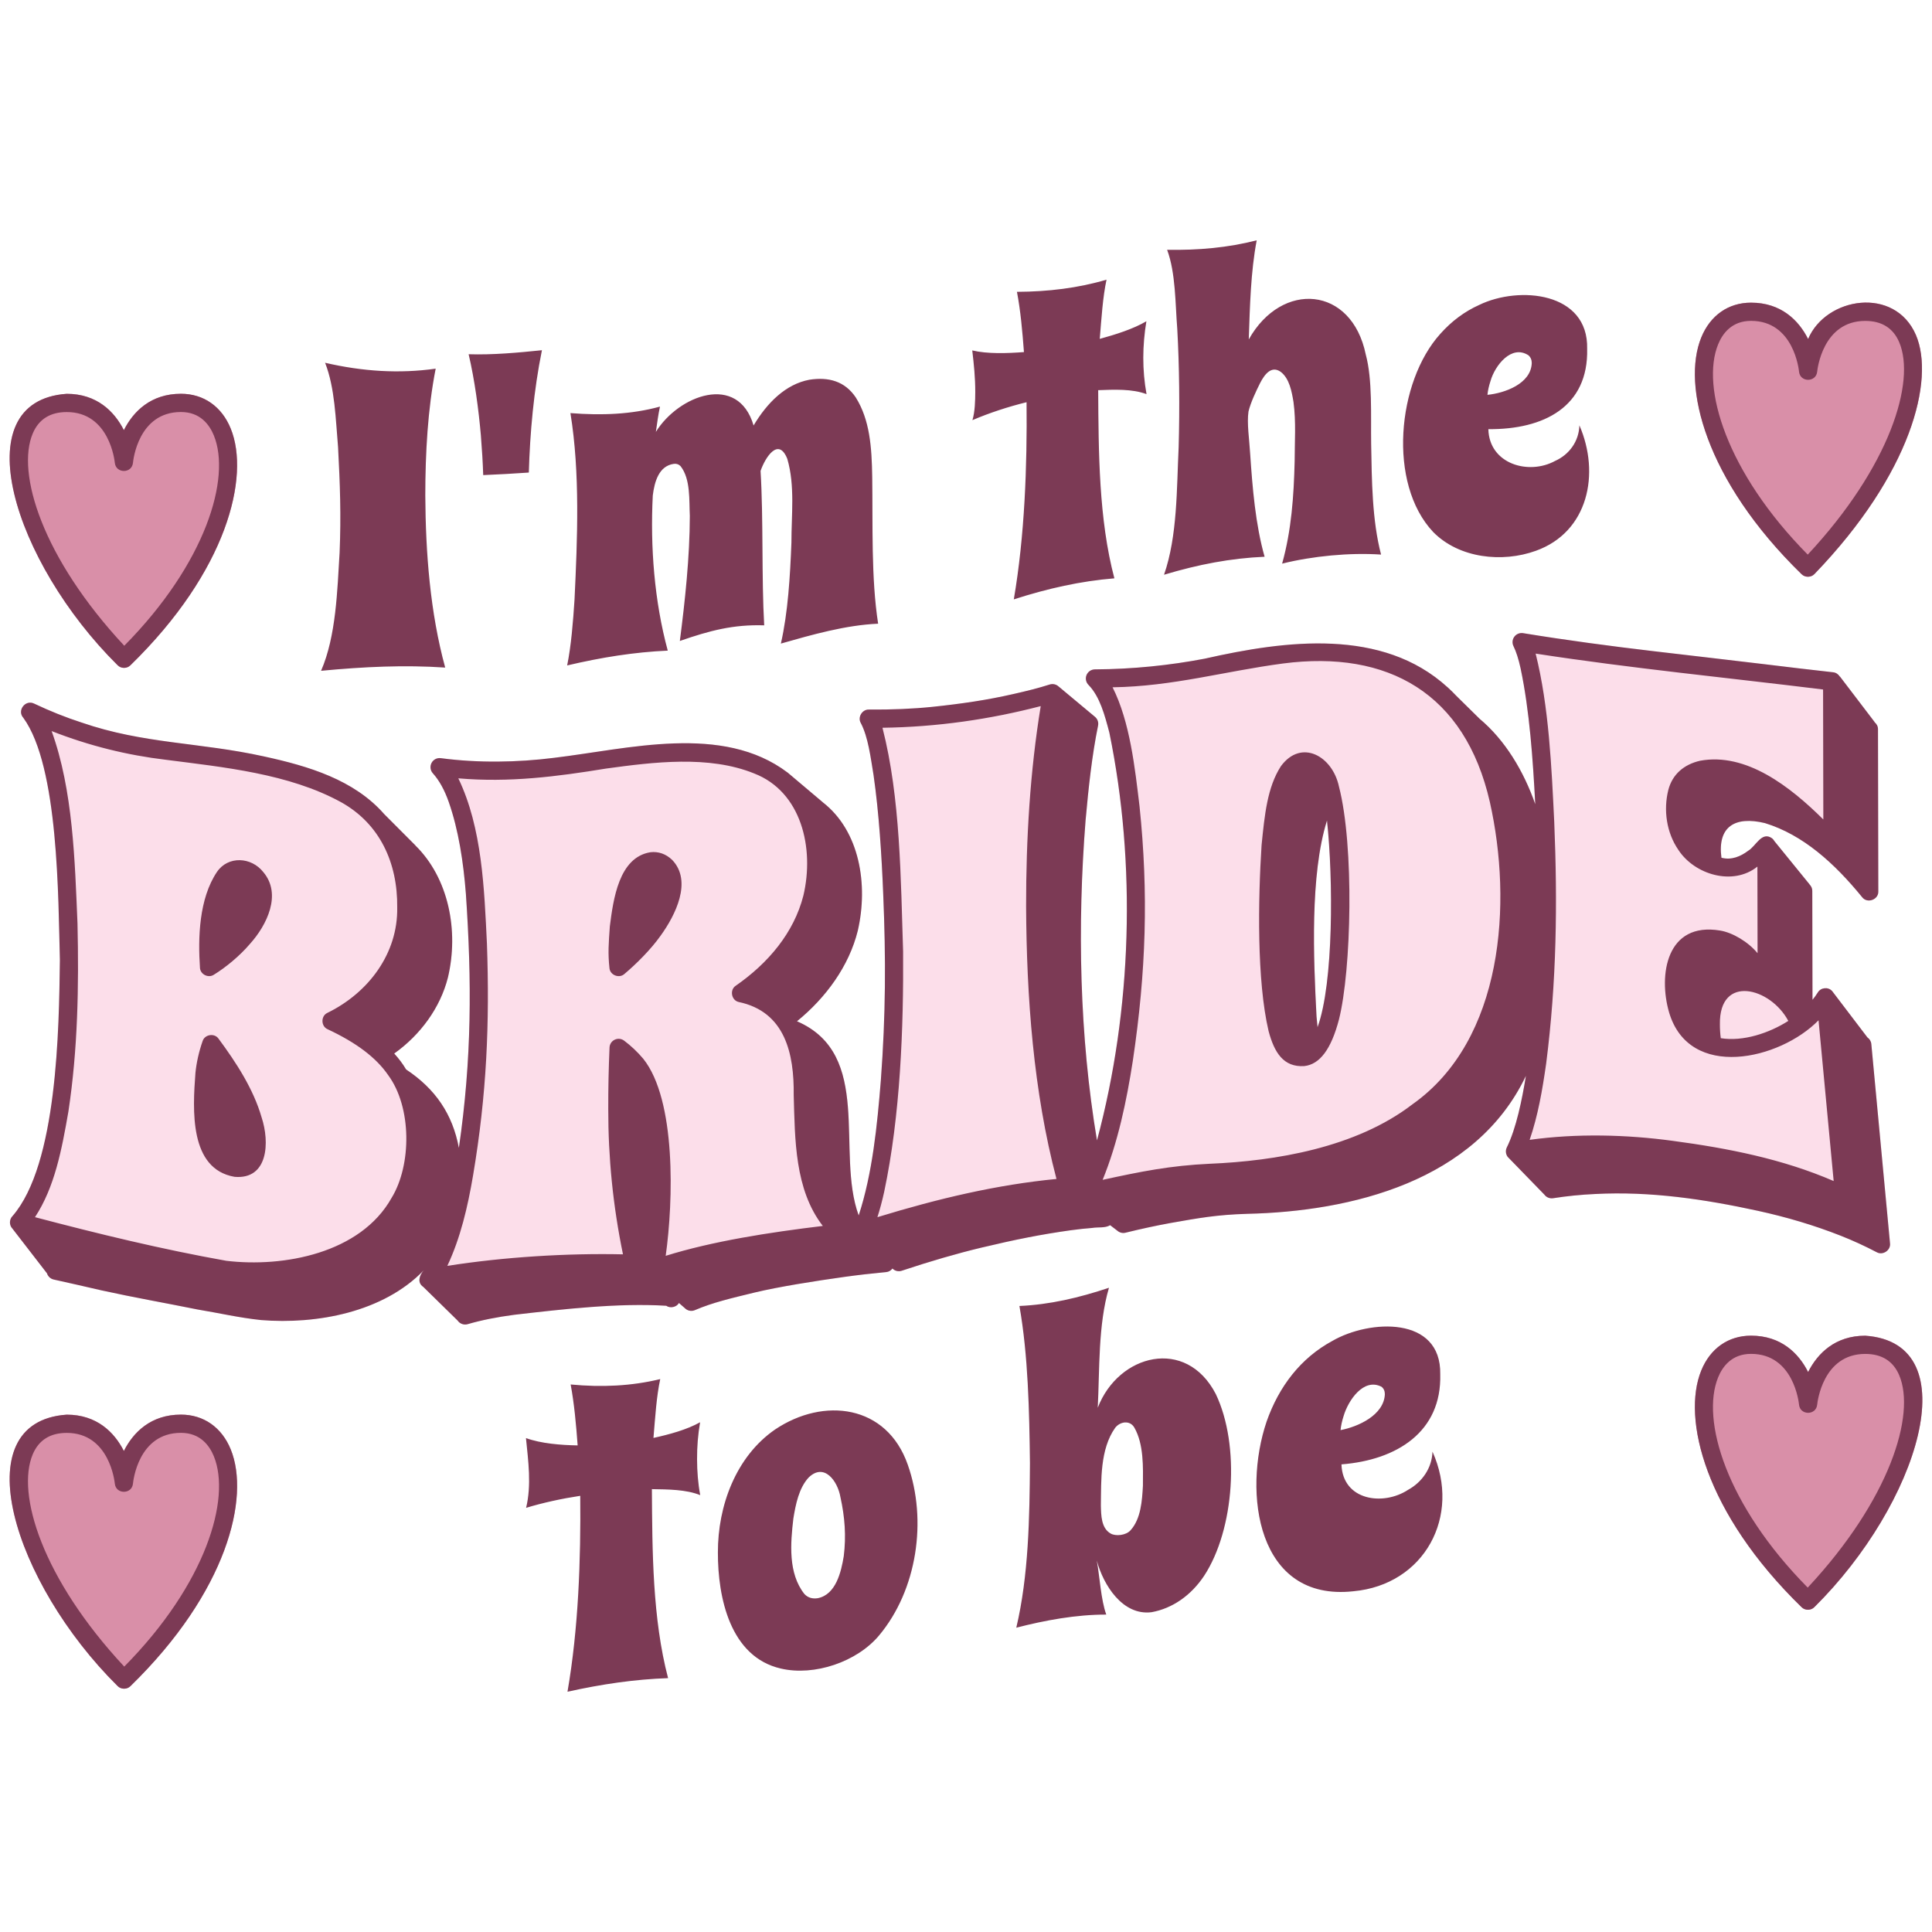 <?xml version="1.0" encoding="utf-8"?>
<!-- Generator: Adobe Illustrator 30.0.0, SVG Export Plug-In . SVG Version: 9.03 Build 0)  -->
<svg version="1.1" id="Layer_1" xmlns="http://www.w3.org/2000/svg" xmlns:xlink="http://www.w3.org/1999/xlink" x="0px" y="0px"
	 viewBox="0 0 850.39 850.39" style="enable-background:new 0 0 850.39 850.39;" xml:space="preserve">
<style type="text/css">
	.st0{fill:#D98FA8;}
	.st1{fill:#FCDEEA;}
	.st2{fill:#7C3A55;}
</style>
<g id="Design">
	<path class="st0" d="M54.55,293.98c1.07,0.02,2.1-0.39,2.86-1.14c42.58-41.47,52.74-83.07,44.16-104.17
		c-3.96-9.75-11.95-15.34-21.92-15.34c-13.19,0-20.96,7.73-25.12,16.01c-4.18-8.27-11.96-15.99-25.14-15.99
		c-45.85,3.16-23.31,74.19,22.34,119.41C52.46,293.52,53.48,293.96,54.55,293.98z M821.01,587.92c-13.19,0-20.96,7.72-25.14,15.99
		c-4.17-8.28-11.93-16.01-25.12-16.01c-9.97,0-17.96,5.59-21.92,15.34c-8.58,21.1,1.58,62.7,44.16,104.17
		c1.52,1.54,4.22,1.5,5.69-0.09C844.3,662.14,866.88,591.09,821.01,587.92z M79.65,622.66c-13.19,0-20.96,7.73-25.12,16.01
		c-4.18-8.27-11.96-15.99-25.14-15.99c-45.85,3.16-23.31,74.2,22.34,119.41c1.47,1.58,4.17,1.63,5.69,0.09
		c42.58-41.47,52.74-83.07,44.16-104.17C97.61,628.25,89.62,622.66,79.65,622.66z M792.99,252.73c1.52,1.54,4.22,1.5,5.69-0.09
		c42.6-44.22,53.01-85.51,44.65-105.16c-9.31-21.68-39.65-16.76-47.46,1.75c-4.17-8.28-11.93-16.01-25.12-16.01
		c-9.97,0-17.96,5.59-21.92,15.34C740.24,169.66,750.41,211.26,792.99,252.73z"/>
	<path class="st1" d="M823.67,459.52c-0.11-1.22-0.79-2.27-1.76-2.92l0.01-0.01l-15.19-19.96c-0.1-0.13-0.18-0.27-0.3-0.39
		l-0.09-0.12l0,0.04c-1.71-1.86-4.98-1.47-6.24,0.72c-0.67,1.1-1.46,2.17-2.32,3.22l-0.09-47.99c0-1.09-0.48-2.08-1.22-2.81
		l0.02-0.03L781,370.2c-0.24-0.44-0.55-0.83-0.94-1.15l-0.05-0.06l0,0.01c-4.61-3.27-7.08,3.46-10.54,5.48
		c-3.3,2.48-7.34,4.23-11.76,3.07c-1.81-13.68,5.92-18.46,19.15-15.25c16.75,5.14,30.57,17.64,42.76,32.58
		c2.19,2.94,7.28,1.18,7.14-2.51l-0.14-71.44c0-1.24-0.61-2.32-1.52-3.06l0.05-0.04l-15.29-20.06l-0.04,0.05
		c-0.63-1.02-1.66-1.77-2.93-1.91c-8.36-0.89-20.66-2.4-29.72-3.49c-15.34-1.86-33.5-3.91-49.54-5.82
		c-18.32-2.15-38.65-4.86-57.21-7.91c-1.49-0.23-2.98,0.37-3.87,1.57c-0.89,1.21-1.04,2.82-0.37,4.16c1.17,2.36,2.22,5.63,3.12,9.74
		c3.98,18.83,5.42,40.2,6.46,59.82c-5.09-14.58-13.32-28.28-24.55-37.65h0.01l-10.12-9.96c-1.25-1.34-2.54-2.59-3.85-3.79
		l-0.13-0.12v0.01c-28.66-26.11-70.98-20.67-106.95-12.53c-15.24,2.92-31.62,4.62-48.22,4.69c-1.63,0-3.1,0.99-3.71,2.51
		c-0.61,1.51-0.25,3.24,0.92,4.38c4.97,5.14,7.12,13.28,9.14,20.98c11.86,57.75,10.01,121.89-5.45,179.47
		c-7.74-46.13-8.68-94.49-5.02-140.93c1.28-14.26,2.82-28.59,5.49-41.64c0.28-1.38-0.18-2.81-1.22-3.77l-16.16-13.48
		c-1.05-0.95-2.52-1.28-3.87-0.87c-5.1,1.63-10.02,2.84-16.02,4.2c-11.56,2.65-22.82,4.3-35.8,5.66c-8.48,0.87-17.82,1.26-27.8,1.18
		c-2.99-0.11-5.09,3.43-3.52,6c3.19,6.15,4.26,14.85,5.57,22.83c2.39,16.67,3.57,35.39,4.25,52.35c1.19,28.56,1.12,52.99-1.05,82.17
		c-1.6,19.73-3.69,40.89-9.74,59.31c-10.21-27.87,6.6-70.85-27.16-85.46c12.77-10.38,22.92-24.32,26.76-39.84
		c4.67-20.24,0.9-43.9-15.41-56.55l0.01-0.01l-15.49-13.08v0.01c-28.69-21.69-70.18-10.36-102.94-6.47
		c-15.86,2-33.15,2.32-49.7,0.13c-1.68-0.23-3.3,0.62-4.08,2.1c-0.78,1.49-0.56,3.31,0.57,4.56c2.79,3.09,5.14,7.33,6.99,12.61
		c4.34,12.38,6.49,26.65,7.55,40.42c2.63,38.63,2.63,72.59-3.08,111.86c-2.77-14.84-10.31-25.97-23.23-34.53
		c-1.49-2.53-3.23-4.78-5.23-7.01c11.54-8.21,20.29-20.15,23.65-33.51c4.86-20.55,0.31-43.75-14.39-58.12l0.07,0.02l-13.74-13.78
		c-13.28-15.15-33.35-21.11-52.82-25.36c-28.5-6.32-52.99-5.48-80.47-14.97c-6.79-2.19-13.8-4.99-20.83-8.32
		c-3.83-1.87-7.63,3.11-4.71,6.29c15.62,21.51,15.32,79.57,16.08,106.6c-0.39,30.28-1.1,89.95-20.85,112.69
		c-1.47,1.45-1.52,4-0.08,5.48l0,0l15.27,19.74c0.43,1.38,1.56,2.42,2.97,2.73c6.89,1.52,13.9,3.11,21.04,4.77
		c14.56,3.2,27.84,5.5,42.3,8.42c9.34,1.54,18.32,3.64,27.84,4.64c24.62,1.99,53.91-3.44,71.69-21.89c-1.89,2.14-3.04,5.39-0.21,7.3
		l15.13,14.83c0.98,1.43,2.79,2.05,4.42,1.57c5.96-1.74,12.87-3.13,20.55-4.13c21.77-2.51,45.79-5.26,66.84-3.97
		c1.72,1.24,4.54,0.64,5.6-1.21l3.07,2.68c1.17,0.86,2.71,1.02,4.03,0.42c7.84-3.35,15.89-5.2,26.36-7.75
		c10.27-2.47,26.59-5.07,39.44-6.85c5.65-0.79,11.81-1.5,18.32-2.11c1.14-0.11,2.09-0.71,2.75-1.56c1.07,1.07,2.66,1.45,4.08,0.97
		c12.65-4.2,24.42-7.62,34.98-10.15c15.14-3.61,26.39-5.86,39.49-7.68c3.45-0.47,6.29-0.77,9.27-1c2.94-0.49,5.61,0.16,8.01-1.21
		l3.15,2.41l0,0c0.97,0.86,2.33,1.21,3.59,0.89c6.83-1.68,13.45-3.11,19.7-4.25c12.73-2.24,20.39-3.65,33.89-4.06
		c45.72-1.03,100.52-14.23,122.67-60.74c-1.68,10.31-4.26,23.17-8.41,31.51c-0.66,1.36-0.51,2.98,0.4,4.18l16.12,16.59
		c0.88,1.21,2.36,1.81,3.85,1.59c6.07-0.95,12.32-1.58,18.59-1.86c24.26-1.27,48.16,2.32,71.49,7.39
		c12.72,2.78,24.71,6.33,36.53,10.99c5.32,2.1,10.65,4.54,15.83,7.26c2.68,1.52,6.24-0.86,5.86-3.92L823.67,459.52z M579.94,452.12
		c-0.16-1.52-0.32-3.1-0.45-4.77c-1.33-25.23-2.92-62.24,4.61-86.21C586.86,386.8,587.01,432.79,579.94,452.12z"/>
	<path class="st2" d="M149.48,243.25c0.68-16.51,0.19-30-0.68-46.42c-1.06-12.12-1.35-26.09-5.71-37.15
		c16.66,3.84,32.6,4.85,48.68,2.59c-3.51,17.93-4.55,37.1-4.57,55.8c0.14,25.19,2.12,51.51,8.76,75.77
		c-17.95-1.21-35.66-0.38-54.64,1.42C147.97,279.97,148.45,259.89,149.48,243.25z M212.69,209.12c8.03-0.35,12.05-0.58,20.08-1.12
		c0.5-17.44,2.16-36.12,5.77-53.85c-10.51,1.09-21.78,2.11-32.27,1.77c2.67,11.28,4.44,24.7,5.39,35.73
		C212.15,197.68,212.5,203.51,212.69,209.12z M249.64,292.9c15.21-3.57,29.54-5.86,44.28-6.52c-5.9-21.77-7.74-45.69-6.59-68.28
		c0.74-5.95,2.63-13.03,9.28-13.93c1.16-0.15,2.14,0.19,2.94,1c4.5,5.71,3.73,15.1,4.08,21.93c-0.04,18.23-2.11,37.33-4.39,55.03
		c13.24-4.61,23.63-7.31,37.13-6.88c-1.2-20.98-0.3-46.67-1.6-67.97c2.14-6.16,7.93-14.96,11.77-5.3
		c3.46,11.86,1.78,24.82,1.81,36.89c-0.58,14.85-1.51,30.68-4.64,44.41c13.64-3.88,28.49-8.14,42.81-8.75
		c-3.12-20.03-2.31-43.77-2.6-64.47c-0.2-13.45-1.09-25.26-7.22-35.09c-4.82-7.2-12-9.14-20.46-7.82
		c-10.4,1.95-18.57,10.11-24.54,20.13c-6.86-23.29-33.05-13.28-43.01,2.82c0.58-3.89,1.01-7.51,1.81-11.13
		c-12.64,3.47-25.77,3.94-39.42,2.86c4.28,26.39,3.08,55.27,1.8,82.08C252.25,273.76,251.4,284.28,249.64,292.9z M428.02,184.93
		c7.42-3.18,15.83-5.93,23.83-7.89c0.28,28.34-0.82,58.71-5.61,86.78c15.08-4.85,29.39-8.04,44.27-9.26
		c-6.91-26.06-6.95-55.58-7.13-82.82c7.02-0.26,14.9-0.64,21.28,1.74c-1.94-10.64-1.84-21.39-0.06-32.08
		c-5.81,3.42-13.49,5.82-20.53,7.76c0.76-9.05,1.31-18.26,2.98-26.06c-12.62,3.72-25.67,5.28-39.43,5.35
		c1.59,8.34,2.39,17.26,3.08,26.52c-7.28,0.56-16.1,0.87-22.75-0.73c0.73,6.15,1.33,12.07,1.32,18.29
		C429.25,176.32,429.15,181.25,428.02,184.93z M512.36,252.98c15.11-4.54,29.41-7.28,44.27-7.92c-4.02-14.19-5.34-30.21-6.37-45.56
		c-0.35-6.03-1.49-13.28-0.72-18.38c0.94-3.92,3.33-8.95,5.11-12.51c1.95-3.8,4.99-7.89,9.12-4.9c3.79,2.94,4.8,8.62,5.57,13.21
		c1.19,8.79,0.5,17.85,0.51,26.17c-0.37,15.41-1.42,30.36-5.51,45c13.41-3.34,29.68-4.91,43.55-3.99
		c-3.95-15.11-4.08-32.56-4.36-48.67c-0.19-12.7,0.63-28.28-2.37-39.37c-6.19-30.18-36.95-32.62-51.5-6.66
		c0.5-14.6,0.86-29.78,3.49-43.62c-12.69,3.25-25.71,4.41-39.43,4.17c3.8,10.29,3.56,23.61,4.47,34.91
		c0.91,16.37,1.1,34.42,0.6,52.03C517.91,215.05,518.3,235.9,512.36,252.98z M630.86,234.2c-20.17-21.34-15.92-66.18,3.09-87.24
		c4.94-5.56,10.66-9.84,17.17-12.76c17.54-8.5,48.08-5.69,47.48,19.33c0.62,25.57-19.14,35.57-43.48,35.37
		c0.35,15.3,17.68,20.38,29.37,13.98c6.18-2.74,10.52-8.63,10.69-15.68c9.23,21.2,3.97,46.99-19.19,55.25
		C661.3,247.76,642.3,245.8,630.86,234.2z M654.72,173.79c7.58-0.75,19.18-4.86,19.5-14c0-1.4-0.49-2.54-1.47-3.41
		c-7.48-4.86-14.74,4.54-16.66,11.24C655.36,169.84,654.9,171.89,654.72,173.79z M306.82,642.32c-0.01-5.61,0.38-10.72,1.34-16.3
		c-5.81,3.27-13.49,5.35-20.53,6.9c0.76-8.99,1.31-18.16,2.98-25.9c-12.72,3.09-25.79,3.67-39.43,2.37
		c1.57,8.45,2.39,17.48,3.08,26.82c-7.37-0.12-16.21-0.83-22.75-3.23c1.01,10.11,2.49,20.71,0.06,30.71
		c7.49-2.28,15.89-4.09,23.83-5.29c0.28,28.15-0.79,58.44-5.61,86.23c15.22-3.36,29.56-5.47,44.28-5.98
		c-6.88-26.21-6.96-55.82-7.13-83.19c7.05,0.13,14.94,0.1,21.28,2.64C307.23,652.88,306.84,647.61,306.82,642.32z M399.56,644.69
		c8.6,24.34,4.21,55.07-12.65,75.2c-9.74,11.62-28.45,17.97-43.17,14.55c-22.43-5.12-27.8-31.39-27.75-51.11
		c-0.06-20.43,7.87-42.17,25.16-54.12C362.57,614.83,390.31,618.24,399.56,644.69z M369.92,658.96c-1.21-7.03-7.13-15.29-14-8.6
		c-4.28,4.62-5.71,11.86-6.71,18.03c-1.29,10.96-2.35,24.08,4.83,33.19c1.5,1.63,3.47,2.26,5.92,1.88
		c7.94-1.59,10.28-11.46,11.43-18.51C372.49,676.01,371.86,667.75,369.92,658.96z M535.13,613.57c10.85,22.65,8.2,59.67-5.07,79.96
		c-5.72,8.67-14,14.46-23.22,16.1c-12.67,1.59-21.18-11.92-24.07-22.73c1.24,6.78,1.82,17.35,4.17,23.78
		c-13.27-0.03-27.09,2.53-39.61,5.77c5.42-22.85,5.86-48.47,6.01-72.37c-0.27-22.86-0.79-47.59-4.63-69.24
		c13.26-0.58,26.18-3.59,39.42-8.02c-4.81,16.28-4.08,35.84-4.94,52.81C492.3,595.94,522.09,588.4,535.13,613.57z M499.3,628.38
		c-1.95-3.38-6.24-2.71-8.43,0.06c-6.73,9.48-6.14,23.08-6.31,34.15c0.11,4.34,0.11,10.06,4.34,12.43c2.19,1.25,6.73,0.81,8.71-1.44
		c4.6-5.05,5.09-13.1,5.46-19.64C503.13,645.84,503.48,635.69,499.3,628.38z M630.52,638.95c12.78,28.38-3.53,58.6-34.82,61.46
		c-42.44,4.64-48.78-43.37-38.2-74.68c5.42-15.47,15.05-28.01,28.96-35.52c16.32-9.45,47.96-11.08,47.48,14.7
		c0.67,25.32-19.07,37.74-43.48,39.65c0.53,15.92,18.33,18.44,29.36,11.18C625.93,652.39,630.3,646.2,630.52,638.95z M590.06,629.48
		c7.75-1.49,19.11-6.59,19.5-15.81c0-1.4-0.49-2.49-1.47-3.27c-7.91-4.08-14.67,6.07-16.66,12.79
		C590.7,625.47,590.24,627.56,590.06,629.48z M773.69,532.94c-23.33-5.08-47.22-8.66-71.49-7.39c-6.27,0.28-12.52,0.91-18.59,1.86
		c-1.49,0.22-2.97-0.38-3.85-1.59l-16.12-16.59c-0.91-1.21-1.07-2.82-0.4-4.18c4.15-8.34,6.73-21.19,8.41-31.51
		c-22.15,46.51-76.95,59.71-122.67,60.74c-13.5,0.41-21.16,1.82-33.89,4.06c-6.25,1.14-12.87,2.57-19.7,4.25
		c-1.26,0.32-2.62-0.03-3.59-0.89l0,0l-3.15-2.41c-2.4,1.37-5.08,0.72-8.01,1.21c-2.98,0.23-5.82,0.53-9.27,1
		c-13.09,1.83-24.35,4.07-39.49,7.68c-10.56,2.53-22.33,5.94-34.98,10.15c-1.42,0.48-3.01,0.1-4.08-0.97
		c-0.66,0.85-1.61,1.46-2.75,1.56c-6.51,0.61-12.67,1.32-18.32,2.11c-12.85,1.78-29.16,4.38-39.44,6.85
		c-10.47,2.55-18.51,4.4-26.36,7.75c-1.32,0.6-2.87,0.44-4.03-0.42l-3.07-2.68c-1.06,1.85-3.88,2.45-5.6,1.21
		c-21.06-1.29-45.08,1.45-66.84,3.97c-7.68,1-14.59,2.39-20.55,4.13c-1.63,0.48-3.44-0.14-4.42-1.57l-15.13-14.83
		c-2.83-1.91-1.68-5.16,0.21-7.3c-17.78,18.45-47.07,23.89-71.69,21.89c-9.52-1-18.5-3.1-27.84-4.64
		c-14.46-2.92-27.74-5.22-42.3-8.42c-7.14-1.66-14.15-3.25-21.04-4.77c-1.41-0.31-2.54-1.36-2.97-2.73L5.43,540.74l0,0
		c-1.44-1.48-1.39-4.03,0.08-5.48c19.76-22.74,20.46-82.41,20.85-112.69c-0.76-27.03-0.46-85.09-16.08-106.6
		c-2.92-3.19,0.88-8.16,4.71-6.29c7.03,3.33,14.04,6.13,20.83,8.32c27.48,9.49,51.98,8.66,80.47,14.97
		c19.47,4.25,39.54,10.21,52.82,25.36l13.74,13.78l-0.07-0.02c14.7,14.37,19.25,37.56,14.39,58.12
		c-3.36,13.36-12.12,25.3-23.65,33.51c2.01,2.23,3.74,4.48,5.23,7.01c12.92,8.57,20.46,19.69,23.23,34.53
		c5.71-39.27,5.71-73.23,3.08-111.86c-1.07-13.77-3.21-28.04-7.55-40.42c-1.85-5.28-4.2-9.52-6.99-12.61
		c-1.13-1.25-1.35-3.07-0.57-4.56c0.78-1.49,2.41-2.33,4.08-2.1c16.55,2.2,33.84,1.87,49.7-0.13c32.77-3.9,74.25-15.22,102.94,6.47
		v-0.01l15.49,13.08l-0.01,0.01c16.3,12.64,20.08,36.31,15.41,56.55c-3.84,15.51-13.99,29.45-26.76,39.84
		c33.76,14.61,16.95,57.59,27.16,85.46c6.05-18.42,8.14-39.58,9.74-59.31c2.17-29.18,2.25-53.62,1.05-82.17
		c-0.68-16.96-1.86-35.69-4.25-52.35c-1.32-7.98-2.38-16.68-5.57-22.83c-1.57-2.57,0.53-6.11,3.52-6c9.98,0.08,19.31-0.31,27.8-1.18
		c12.99-1.36,24.25-3.01,35.8-5.66c6.01-1.36,10.92-2.57,16.02-4.2c1.36-0.41,2.83-0.08,3.87,0.87l16.16,13.48
		c1.04,0.95,1.51,2.38,1.22,3.77c-2.67,13.05-4.21,27.38-5.49,41.64c-3.66,46.44-2.72,94.8,5.02,140.93
		c15.46-57.58,17.31-121.72,5.45-179.47c-2.03-7.7-4.17-15.84-9.14-20.98c-1.17-1.14-1.54-2.87-0.92-4.38
		c0.61-1.51,2.08-2.5,3.71-2.51c16.6-0.08,32.98-1.78,48.22-4.69c35.97-8.15,78.29-13.59,106.95,12.53v-0.01l0.13,0.12
		c1.31,1.2,2.6,2.45,3.85,3.79l10.12,9.96h-0.01c11.23,9.37,19.46,23.07,24.55,37.65c-1.04-19.62-2.48-40.98-6.46-59.82
		c-0.9-4.1-1.95-7.38-3.12-9.74c-0.67-1.35-0.53-2.96,0.37-4.16c0.89-1.21,2.39-1.81,3.87-1.57c18.56,3.05,38.89,5.76,57.21,7.91
		c16.03,1.91,34.19,3.96,49.54,5.82c9.06,1.09,21.35,2.6,29.72,3.49c1.27,0.14,2.3,0.89,2.93,1.91l0.04-0.05l15.29,20.06l-0.05,0.04
		c0.91,0.74,1.52,1.82,1.52,3.06l0.14,71.44c0.14,3.69-4.95,5.46-7.14,2.51c-12.18-14.94-26.01-27.44-42.76-32.58
		c-13.24-3.21-20.97,1.57-19.15,15.25c4.43,1.16,8.46-0.58,11.76-3.07c3.46-2.02,5.93-8.75,10.54-5.48l0-0.01l0.05,0.06
		c0.39,0.32,0.69,0.71,0.94,1.15l15.5,19.06l-0.02,0.03c0.74,0.73,1.22,1.72,1.22,2.81l0.09,47.99c0.85-1.06,1.65-2.13,2.32-3.22
		c1.26-2.19,4.53-2.58,6.24-0.72l0-0.04l0.09,0.12c0.11,0.12,0.2,0.26,0.3,0.39l15.19,19.96l-0.01,0.01
		c0.97,0.66,1.64,1.71,1.76,2.92l8.23,87.75c0.39,3.06-3.18,5.44-5.86,3.92c-5.18-2.72-10.51-5.16-15.83-7.26
		C798.4,539.27,786.41,535.72,773.69,532.94z M170.81,473.16c-5.27-7.65-13.97-14.22-26.59-20.12c-2.97-1.27-3.07-5.82-0.14-7.2
		c18.22-8.91,31.09-26.22,30.76-46.39c0.22-19.83-7.76-36.9-24.68-46.34c-23.01-12.64-51.98-15.43-77.1-18.68
		c-17.03-2.02-33.76-6.13-50.34-12.64c9.44,26.01,10.23,57.2,11.39,84.68c0.64,27.72,0.14,55.44-4,82.78
		c-2.93,16.81-6.03,33.3-14.71,46.5c27.93,7.36,55.83,14.14,84.21,19.2c25.11,3.02,59.09-3.24,72.77-27.72
		C181.19,512.82,181.32,487.31,170.81,473.16z M362.17,539.61c-12.43-16.02-12.25-38.2-12.81-57.6
		c0.22-18.13-3.73-36.68-24.22-40.97c-3.24-0.73-4.06-5.37-1.28-7.17c14.33-9.95,25.58-23.32,29.75-39.64
		c4.94-20.85-0.8-45.71-21.65-53.78c-19.98-8.1-44.39-5-65.24-2.15c-21.67,3.54-42.57,6.23-64.99,4.29
		c10.52,21.79,11.42,48.73,12.6,72.82c1.22,34.88-0.07,66.16-6.1,101.94c-2.34,13.84-5.56,27.59-11.34,39.84
		c24.9-3.92,52.79-5.63,77.32-5.08c-4.43-21.47-6.51-42.69-6.48-64c-0.02-9.57,0.16-17.55,0.56-27.03c0.06-1.49,0.94-2.82,2.29-3.45
		c1.34-0.64,2.93-0.48,4.12,0.41c3.07,2.3,5.91,4.99,8.44,7.99c14.5,18.15,13.28,62.51,9.87,86.74
		C313.72,546.31,338.53,542.46,362.17,539.61z M465.02,518.93c-10.16-38.6-13.16-79.98-13.37-119.96
		c-0.03-29.61,1.74-59.54,6.44-88.17c-22.26,5.8-45.58,9.21-69.66,9.53c7.95,30.92,8.04,66.81,9.08,98.45
		c0.23,33.73-1.2,72.16-8.34,105.87c-0.89,4.02-1.88,7.73-2.97,11.1C413.13,527.51,438.8,521.47,465.02,518.93z M655.77,353
		c-10.93-47.81-44.84-66.98-91-60.96c-25.81,3.41-48.51,10.1-75.06,10.48c7.68,15.19,9.86,35.65,11.87,52.4
		c3.98,38.28,2.89,72.71-2.94,111.91c-2.74,17.73-6.55,35.94-13.3,52.49c16.84-3.66,29.65-6.26,47.17-7.08
		c28.7-1.2,64.33-7.02,89.22-26.19C661.79,457.74,665.77,397.46,655.77,353z M757.03,450.9c0,2.18,0.14,4.2,0.39,6.07
		c9.89,1.57,21.25-2.22,29.72-7.6C779.35,434.67,756.67,428.61,757.03,450.9z M736.32,502.16c24.28,3.24,48.4,7.99,70.79,17.69
		l-6.66-70.76c-17.08,17.47-56.92,26.6-65.79-3.49c-4.76-16.4-1.21-39.95,22.48-36.01c5.46,0.89,12.38,4.98,16.47,9.98l-0.07-38.13
		c-10.76,8.66-27.69,3.53-34.77-7.33c-5.26-7.62-6.65-17.58-4.44-26.4c1.77-6.83,6.8-11.21,13.98-12.86
		c20.31-3.73,39.63,11.36,54.25,25.85l-0.11-57.21c-41.67-5.15-84.51-9.31-126.52-15.8c5.86,23.35,7.01,49.94,8.19,74.17
		c1.48,35.81,1.06,70.22-3.56,106.29c-1.66,11.69-3.63,23.02-7.27,33.57C694,498.83,715.98,499.39,736.32,502.16z M95.51,383.77
		c-7.91,11.75-8.41,28.94-7.48,42.43c0.32,2.77,3.7,4.38,6.04,2.87c5.24-3.2,11.5-8.36,15.85-13.49c7.58-8.35,14.21-21.97,6-31.69
		C110.62,377.11,100.36,376.64,95.51,383.77z M96.19,457.18c-1.78-2.56-6.08-1.91-7.01,1.07c-1.61,4.62-2.67,9.31-3.15,13.94
		c-1.25,16.46-2.72,42.33,17.19,45.8c14.85,1.31,15.56-15.23,11.92-26.2C111.52,479.27,103.94,467.66,96.19,457.18z M286.28,375.12
		c-13.93,2.25-16.34,20.85-17.85,32.59c-0.54,7.65-0.89,11.8-0.16,18.53c0.36,3.01,4.26,4.51,6.54,2.49
		c5.28-4.45,11.64-10.78,15.94-16.84c6.59-9.1,14.08-24.07,5.1-33.41C293.11,375.86,289.8,374.7,286.28,375.12z M589.36,346.23
		c6.76,26.1,5.48,80.83-0.01,102.55c-3.42,13.03-8.42,19.73-15.28,20.47c-9.14,0.57-13.17-5.99-15.68-15.38
		c-5.25-22.3-4.62-58.03-3.09-81.91c1.34-13.31,2.51-25.44,8.52-34.74C572.79,325.06,586.52,332.76,589.36,346.23z M584.09,361.15
		c-7.53,23.96-5.93,60.98-4.61,86.21c0.14,1.66,0.29,3.24,0.45,4.77C587.01,432.79,586.86,386.8,584.09,361.15z M51.72,292.75
		C6.07,247.53-16.47,176.5,29.38,173.34c13.19,0,20.96,7.72,25.14,15.99c4.17-8.28,11.93-16.01,25.12-16.01
		c9.97,0,17.96,5.59,21.92,15.34c8.58,21.1-1.58,62.7-44.16,104.17c-0.76,0.75-1.8,1.15-2.86,1.14
		C53.48,293.96,52.46,293.52,51.72,292.75z M54.7,284.23c35.86-36.28,47.08-73.75,39.44-92.54c-1.92-4.72-5.99-10.34-14.49-10.34
		c-18.87,0-21.03,21.44-21.12,22.35c-0.47,4.8-7.51,4.8-7.99,0.01c-0.09-0.9-2.4-22.34-21.16-22.34c-7.27,0-12.29,3.15-14.94,9.37
		C7.05,208.13,18.61,245.52,54.7,284.23z M748.82,148.56c3.96-9.75,11.95-15.34,21.92-15.34c13.19,0,20.96,7.73,25.12,16.01
		c7.81-18.51,38.15-23.42,47.46-1.75c8.35,19.65-2.06,60.94-44.65,105.16c-1.47,1.59-4.17,1.63-5.69,0.09
		C750.41,211.26,740.24,169.66,748.82,148.56z M795.7,244.12c36.09-38.71,47.65-76.1,40.25-93.5c-2.64-6.21-7.67-9.37-14.94-9.37
		c-18.76,0-21.07,21.44-21.16,22.35c-0.49,4.78-7.52,4.77-7.99-0.02c-0.09-0.9-2.36-22.35-21.12-22.35
		c-8.5,0-12.57,5.62-14.49,10.34C748.61,170.37,759.83,207.85,795.7,244.12z M101.57,638c8.58,21.1-1.58,62.7-44.16,104.17
		c-1.52,1.54-4.22,1.49-5.69-0.09C6.08,696.87-16.47,625.84,29.38,622.68c13.19,0,20.96,7.72,25.14,15.99
		c4.17-8.28,11.93-16.01,25.12-16.01C89.62,622.66,97.61,628.25,101.57,638z M94.14,641.02c-1.92-4.72-5.99-10.34-14.49-10.34
		c-18.87,0-21.03,21.44-21.12,22.35c-0.46,4.79-7.51,4.8-7.99,0.01c-0.09-0.9-2.4-22.34-21.16-22.34c-7.27,0-12.29,3.15-14.94,9.37
		c-7.4,17.4,4.16,54.79,40.25,93.5C90.56,697.29,101.78,659.82,94.14,641.02z M798.67,707.33c-1.47,1.59-4.17,1.63-5.69,0.09
		c-42.58-41.47-52.74-83.07-44.16-104.17c3.96-9.75,11.95-15.34,21.92-15.34c13.19,0,20.96,7.73,25.12,16.01
		c4.18-8.27,11.96-15.99,25.14-15.99C866.88,591.09,844.3,662.14,798.67,707.33z M835.95,605.31c-2.64-6.21-7.67-9.37-14.94-9.37
		c-18.76,0-21.07,21.44-21.16,22.35c-0.49,4.78-7.52,4.77-7.99-0.02c-0.09-0.9-2.36-22.35-21.12-22.35
		c-8.5,0-12.57,5.62-14.49,10.34c-7.64,18.79,3.58,56.27,39.44,92.54C831.79,660.1,843.35,622.71,835.95,605.31z"/>
</g>
</svg>
